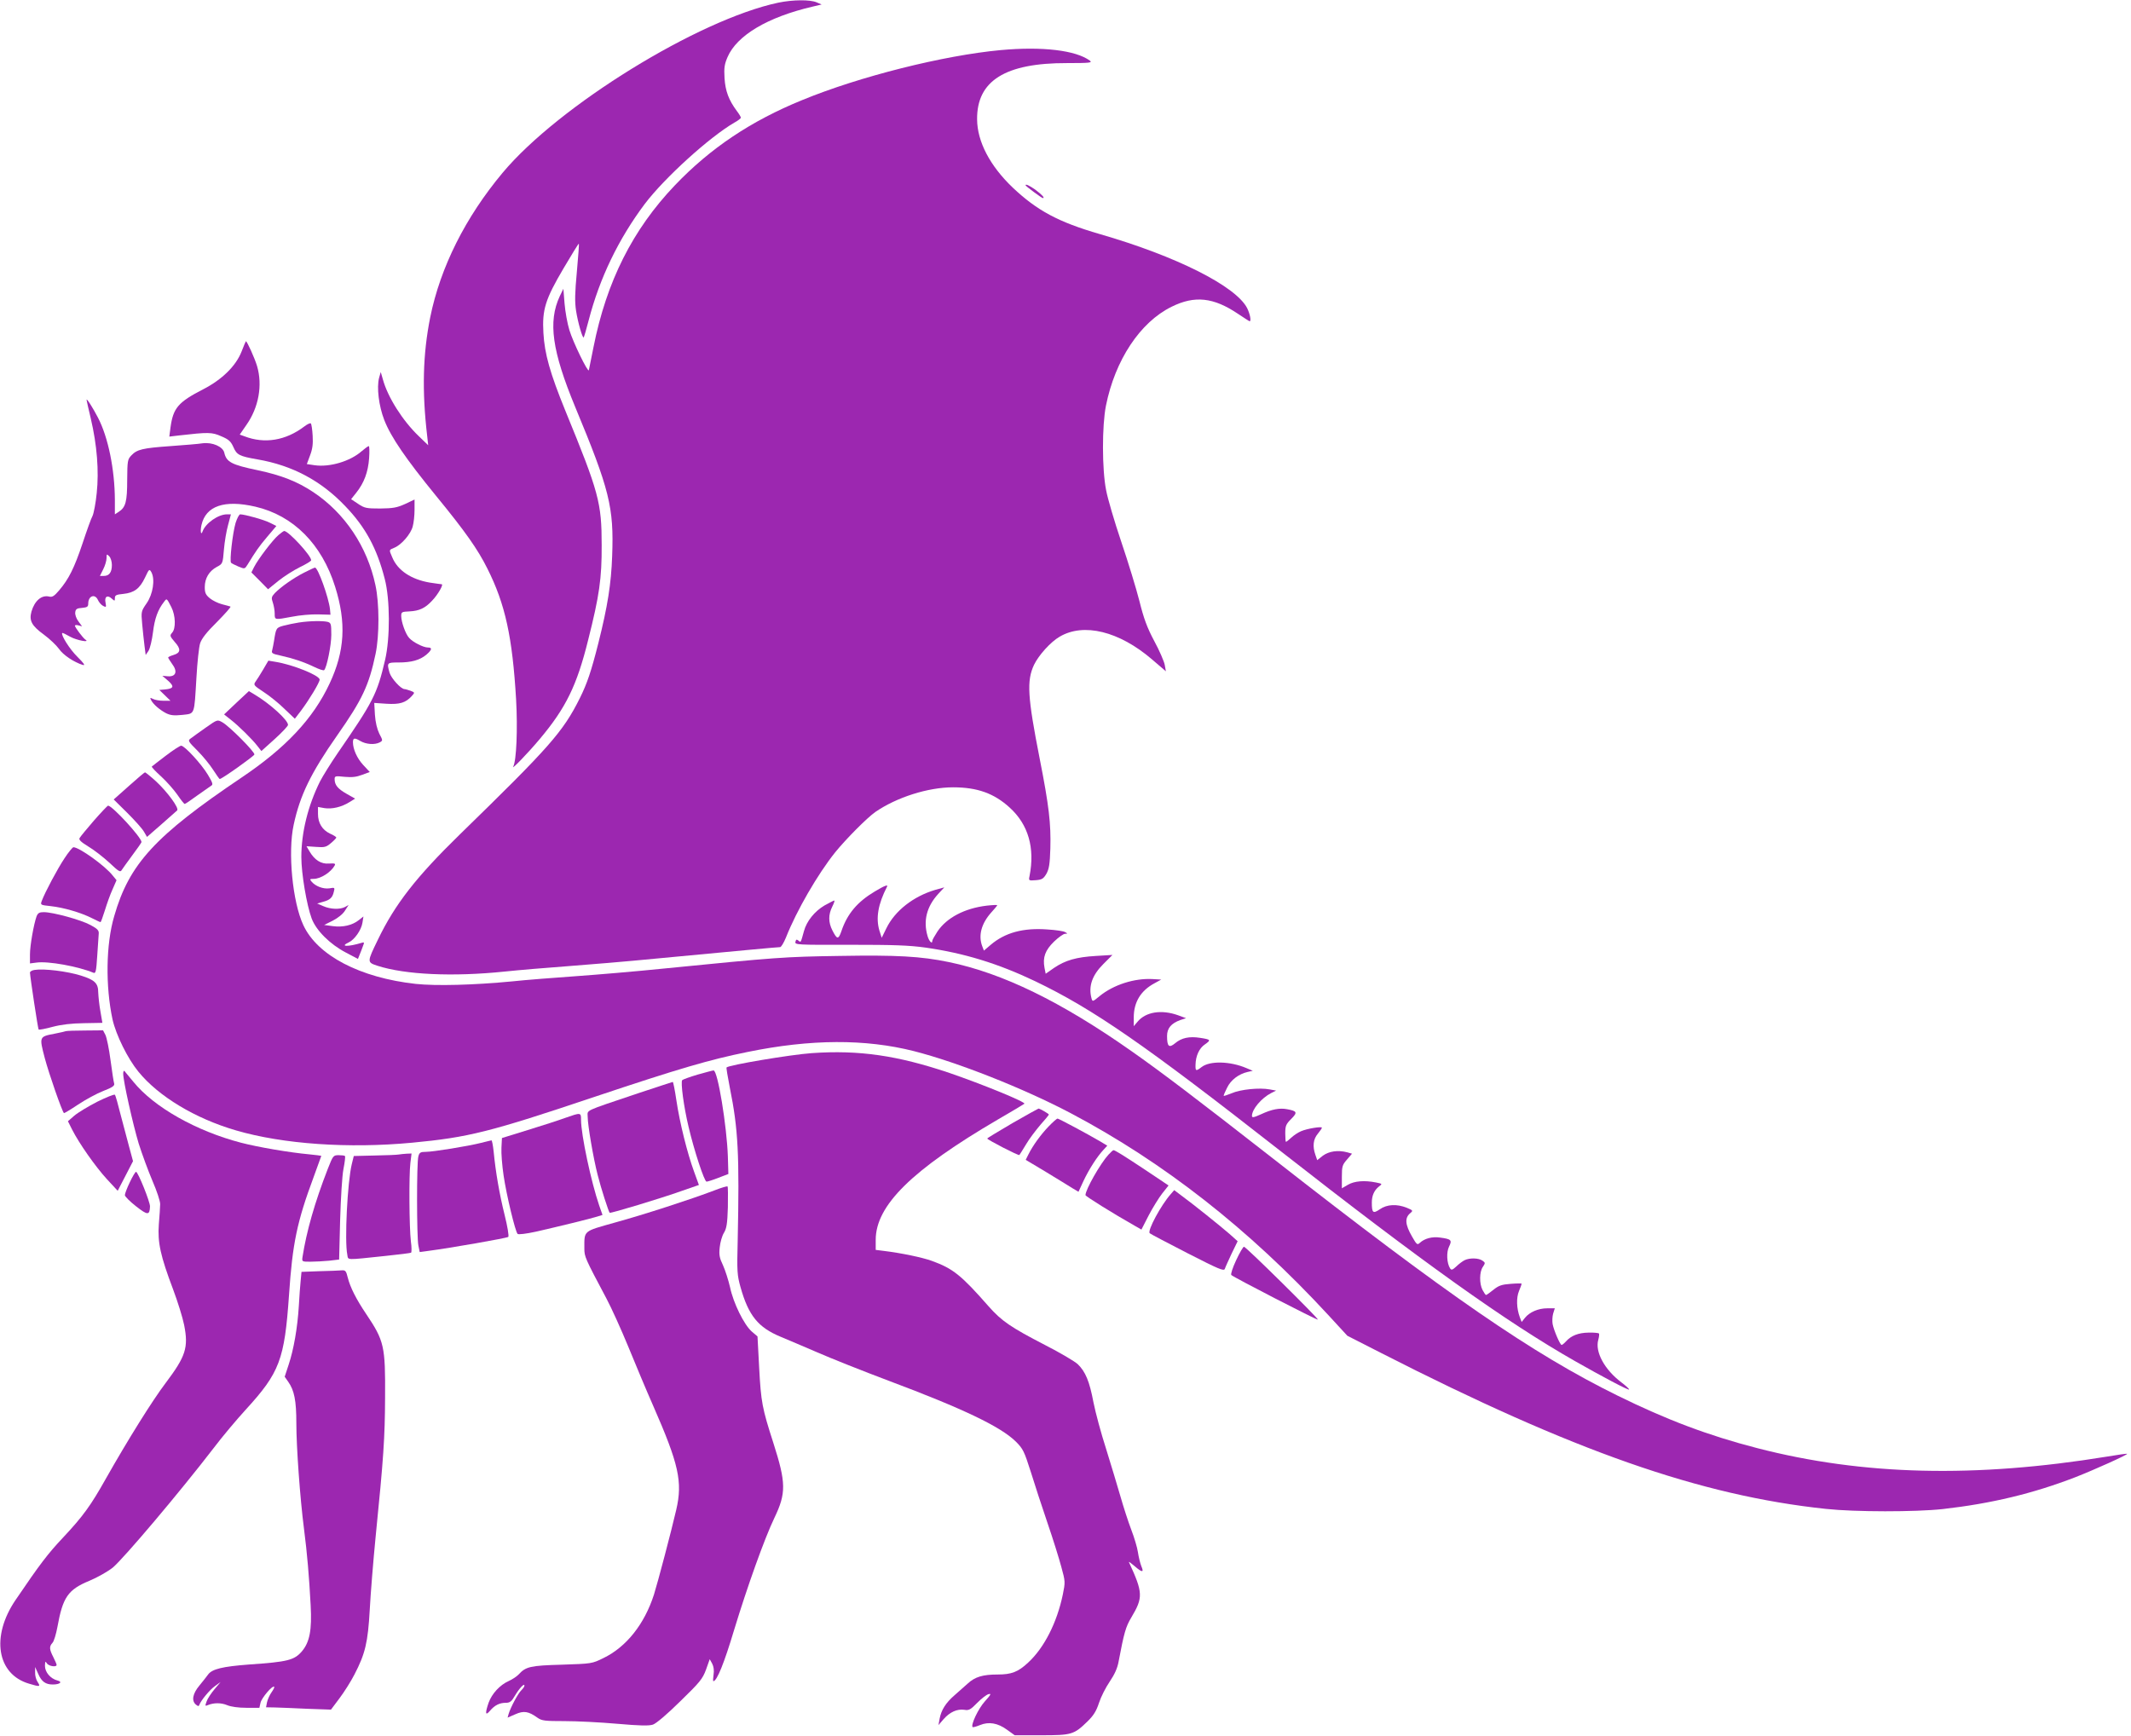 <?xml version="1.0" standalone="no"?>
<!DOCTYPE svg PUBLIC "-//W3C//DTD SVG 20010904//EN"
 "http://www.w3.org/TR/2001/REC-SVG-20010904/DTD/svg10.dtd">
<svg version="1.0" xmlns="http://www.w3.org/2000/svg"
 width="1280pt" height="1043pt" viewBox="0 0 1280 1043"
 preserveAspectRatio="xMidYMid meet">
<g transform="translate(0,1043) scale(0.1,-0.1)"
fill="#9c27b0" stroke="none">
<path d="M4675 10414 c-481 -102 -1319 -619 -1656 -1022 -223 -267 -374 -567
-435 -869 -44 -220 -50 -441 -18 -713 l6 -55 -57 55 c-97 93 -186 234 -215
340 l-13 45 -10 -35 c-15 -57 -2 -168 31 -253 40 -103 130 -234 312 -457 174
-212 251 -322 307 -435 108 -214 151 -413 173 -788 10 -176 2 -367 -17 -402
-15 -26 87 79 159 165 157 187 223 321 291 596 67 265 82 370 81 569 0 255
-17 317 -218 807 -92 226 -125 342 -132 468 -8 140 11 201 121 388 49 83 90
150 92 148 2 -2 -4 -77 -12 -168 -12 -128 -13 -181 -5 -234 11 -71 39 -168 46
-161 2 2 16 48 30 103 66 254 179 488 337 699 119 157 389 402 539 489 21 11
38 25 38 29 0 5 -11 23 -24 40 -49 66 -69 120 -74 197 -4 63 0 85 18 127 56
130 240 240 510 303 l55 13 -30 13 c-40 17 -143 16 -230 -2z"/>
<path d="M6010 10129 c-343 -32 -846 -158 -1191 -300 -309 -126 -552 -289
-765 -512 -254 -266 -411 -579 -489 -972 -14 -71 -27 -134 -28 -139 -5 -17
-95 168 -117 241 -12 39 -25 111 -29 160 l-7 88 -22 -45 c-71 -153 -46 -329
93 -665 206 -496 233 -602 222 -895 -6 -168 -27 -301 -83 -524 -43 -170 -67
-241 -111 -330 -102 -204 -181 -293 -723 -821 -259 -253 -387 -416 -490 -630
-66 -136 -66 -136 -3 -157 167 -54 454 -67 763 -35 85 9 254 23 375 32 121 9
362 29 535 46 485 46 733 69 746 69 6 0 22 26 35 58 64 162 191 381 296 512
65 80 191 207 241 242 128 88 316 148 467 148 145 0 246 -36 340 -122 112
-102 152 -242 119 -411 -6 -28 -5 -28 37 -25 37 3 46 8 64 38 16 29 21 56 24
153 4 149 -8 255 -64 539 -73 372 -79 468 -34 564 28 58 100 138 154 169 144
85 357 33 554 -136 l84 -72 -7 39 c-4 21 -32 86 -63 143 -43 81 -63 135 -89
240 -19 75 -68 235 -109 356 -41 121 -82 261 -91 310 -25 125 -25 388 -1 508
55 274 205 501 394 594 139 69 252 57 400 -43 36 -24 67 -44 69 -44 11 0 2 45
-15 79 -68 132 -425 312 -886 445 -248 72 -376 141 -522 279 -137 131 -213
276 -214 410 -2 232 169 339 541 338 137 0 153 2 136 15 -85 62 -284 86 -536
63z"/>
<path d="M6160 9317 c0 -5 97 -77 104 -77 14 0 -6 21 -46 51 -36 25 -58 35
-58 26z"/>
<path d="M1451 8318 c-34 -87 -118 -169 -231 -227 -150 -77 -180 -112 -196
-230 l-7 -54 59 7 c175 20 197 20 253 -5 45 -19 57 -30 73 -65 20 -47 36 -55
145 -74 209 -36 382 -128 528 -282 120 -125 189 -252 236 -436 32 -122 33
-355 2 -487 -48 -206 -72 -251 -285 -560 -41 -60 -89 -137 -106 -170 -72 -145
-112 -306 -112 -454 0 -99 32 -288 62 -369 27 -72 110 -155 206 -205 l72 -38
10 25 c6 14 15 38 20 52 9 22 8 25 -7 20 -82 -25 -135 -24 -79 2 35 16 76 74
83 118 l6 38 -28 -22 c-39 -31 -96 -44 -156 -36 l-52 7 52 26 c31 16 61 40 73
60 l22 34 -22 -12 c-30 -16 -87 -14 -130 5 l-37 16 35 10 c42 11 57 25 65 60
7 26 6 27 -27 21 -37 -5 -84 13 -107 41 -12 14 -10 16 13 16 42 0 104 40 126
80 7 12 1 14 -34 12 -47 -4 -87 21 -118 75 l-17 29 58 -4 c51 -4 61 -1 89 23
18 15 32 30 32 33 0 4 -17 15 -38 24 -46 22 -72 63 -72 118 l0 42 39 -7 c45
-7 102 6 150 36 l34 21 -51 29 c-53 30 -72 53 -72 88 0 19 4 20 60 14 45 -4
71 -1 105 12 l46 17 -40 43 c-36 39 -61 94 -61 136 0 26 10 28 43 8 35 -21 87
-25 118 -9 19 11 19 11 -3 53 -13 27 -23 68 -26 113 l-4 71 74 -5 c79 -5 115
6 152 47 18 20 18 21 -8 31 -15 5 -31 10 -36 10 -22 0 -80 65 -90 98 -17 61
-16 62 53 62 78 0 128 14 167 46 35 30 38 44 10 44 -27 0 -90 32 -112 57 -22
23 -48 97 -48 132 0 24 3 26 50 28 58 3 94 19 136 65 34 35 70 98 57 98 -5 0
-37 5 -72 10 -111 19 -193 73 -225 152 -20 47 -21 43 14 58 41 17 97 81 109
127 6 21 11 66 11 100 l0 62 -57 -27 c-49 -22 -72 -26 -149 -27 -83 0 -94 2
-133 28 l-42 28 31 39 c47 59 71 124 77 206 3 41 2 74 -2 74 -4 0 -23 -14 -43
-31 -68 -60 -191 -97 -282 -84 l-47 7 19 51 c15 39 19 69 16 119 -2 37 -7 70
-11 74 -3 4 -21 -4 -39 -18 -112 -85 -239 -106 -360 -59 l-28 10 40 58 c74
105 98 239 64 354 -14 47 -60 149 -67 149 -1 0 -13 -28 -26 -62z"/>
<path d="M520 8028 c0 -3 11 -53 25 -111 38 -161 50 -317 36 -449 -6 -61 -18
-122 -25 -137 -8 -14 -35 -89 -60 -165 -50 -149 -83 -215 -141 -283 -29 -34
-41 -42 -60 -37 -45 11 -87 -25 -106 -90 -15 -55 1 -85 75 -139 34 -25 75 -64
90 -85 25 -37 91 -81 144 -97 16 -4 6 10 -33 49 -47 46 -101 133 -91 143 2 2
23 -8 47 -22 39 -22 125 -38 91 -17 -14 10 -62 73 -62 83 0 4 10 5 21 2 l22
-6 -22 30 c-13 17 -21 41 -19 54 2 20 10 25 41 27 31 3 37 7 37 26 0 46 40 61
58 22 6 -14 20 -30 31 -36 19 -10 20 -8 15 19 -8 36 11 49 37 25 18 -16 19
-16 19 3 0 17 8 21 51 25 65 7 98 31 130 98 25 53 26 54 39 31 22 -43 9 -130
-29 -185 -33 -48 -34 -50 -27 -125 4 -42 10 -101 14 -131 l7 -55 17 25 c9 14
21 64 27 112 10 82 29 135 66 182 17 23 16 23 44 -31 26 -51 28 -129 5 -154
-15 -17 -14 -21 15 -55 39 -43 37 -66 -7 -79 -17 -5 -32 -12 -32 -15 0 -3 11
-21 24 -39 34 -45 23 -77 -25 -74 l-34 3 35 -30 c38 -34 34 -47 -19 -52 l-34
-3 33 -32 34 -33 -43 0 c-23 0 -51 5 -62 11 -18 9 -19 8 -11 -8 14 -26 52 -58
90 -78 27 -13 47 -15 97 -10 77 9 71 -6 85 225 5 91 15 183 22 205 9 28 38 66
102 129 49 50 86 91 80 92 -5 2 -28 8 -51 14 -23 6 -56 22 -73 36 -25 21 -30
33 -30 67 0 53 26 96 72 121 36 19 36 20 43 104 4 47 15 113 25 148 l17 64
-24 0 c-52 0 -128 -53 -146 -102 -10 -28 -15 0 -7 37 26 116 138 154 324 111
228 -53 399 -225 479 -481 68 -216 58 -387 -33 -581 -98 -210 -262 -386 -530
-566 -518 -349 -674 -518 -764 -832 -50 -169 -53 -421 -10 -621 21 -93 91
-235 155 -313 121 -149 342 -282 586 -353 283 -83 678 -110 1059 -74 338 32
466 64 1094 275 511 171 693 224 920 270 381 78 708 79 1000 5 262 -67 657
-223 940 -372 559 -295 1072 -697 1548 -1213 l115 -125 206 -105 c1152 -588
1914 -855 2668 -935 176 -19 539 -19 703 -1 291 33 541 93 795 191 115 45 317
136 312 141 -1 2 -57 -6 -122 -17 -792 -129 -1466 -113 -2100 51 -295 76 -546
171 -840 316 -510 251 -1020 603 -2070 1425 -453 354 -669 518 -850 645 -423
297 -772 467 -1095 534 -169 35 -313 43 -659 37 -328 -5 -373 -8 -1056 -76
-165 -17 -403 -37 -530 -46 -126 -9 -297 -22 -380 -31 -230 -22 -455 -28 -578
-15 -334 37 -590 170 -675 353 -65 139 -94 438 -58 603 38 177 103 311 262
538 150 214 190 299 230 489 23 109 23 304 -1 413 -49 231 -184 433 -374 559
-95 63 -191 101 -333 131 -158 33 -188 49 -201 106 -9 36 -71 63 -129 56 -23
-4 -110 -11 -193 -17 -169 -12 -202 -20 -236 -56 -23 -24 -24 -33 -25 -147 0
-131 -9 -165 -51 -192 l-23 -15 0 87 c-1 183 -40 375 -101 493 -30 58 -69 120
-69 108z m152 -992 c0 -44 -16 -66 -48 -66 l-24 0 20 40 c11 21 20 52 20 67 0
25 1 26 16 11 9 -9 16 -32 16 -52z"/>
<path d="M1415 7288 c-18 -62 -37 -230 -27 -239 4 -4 24 -14 45 -23 37 -15 37
-15 54 12 49 80 68 108 118 167 l55 65 -40 20 c-36 18 -147 49 -177 50 -7 0
-19 -24 -28 -52z"/>
<path d="M1672 7215 c-34 -29 -121 -143 -146 -192 l-16 -32 50 -50 50 -51 63
51 c34 27 92 64 129 82 37 18 67 36 67 41 2 26 -136 176 -162 176 -3 0 -19
-11 -35 -25z"/>
<path d="M1827 6990 c-65 -33 -140 -86 -176 -123 -21 -23 -22 -29 -12 -58 6
-18 11 -47 11 -65 0 -39 -2 -39 105 -19 44 9 114 15 155 14 l75 -2 -3 34 c-8
70 -72 249 -90 249 -4 0 -33 -14 -65 -30z"/>
<path d="M1795 6690 c-27 -4 -69 -13 -92 -19 -44 -12 -45 -14 -57 -91 -3 -19
-8 -44 -11 -56 -6 -18 0 -22 52 -33 76 -17 136 -37 201 -68 29 -14 56 -23 59
-19 16 15 43 150 43 212 0 66 -2 72 -22 78 -29 7 -109 6 -173 -4z"/>
<path d="M1581 6408 c-17 -29 -38 -62 -46 -73 -14 -20 -11 -23 51 -64 37 -24
93 -70 125 -102 l60 -57 39 51 c49 66 110 167 110 184 0 25 -160 90 -266 107
l-42 7 -31 -53z"/>
<path d="M1420 6208 l-74 -70 39 -31 c48 -37 133 -121 163 -161 l22 -28 80 72
c44 40 80 78 80 85 0 29 -108 127 -200 182 l-35 21 -75 -70z"/>
<path d="M1235 6058 c-38 -27 -79 -56 -89 -64 -19 -13 -17 -17 41 -75 33 -33
75 -85 94 -115 19 -29 36 -54 39 -54 13 0 204 136 208 147 4 15 -151 171 -193
194 -30 17 -30 16 -100 -33z"/>
<path d="M996 5890 c-43 -33 -81 -62 -84 -65 -3 -3 22 -29 55 -59 33 -30 77
-80 98 -110 21 -31 41 -56 44 -56 4 0 38 23 76 51 39 28 76 54 84 59 12 6 8
18 -20 65 -39 65 -140 175 -161 175 -7 0 -49 -27 -92 -60z"/>
<path d="M774 5708 l-91 -81 82 -81 c45 -45 90 -95 100 -113 l18 -31 86 75
c47 42 90 80 95 84 14 13 -59 112 -127 175 -33 30 -63 54 -66 54 -3 0 -47 -37
-97 -82z"/>
<path d="M564 5500 c-43 -50 -82 -97 -86 -105 -6 -10 9 -24 53 -51 34 -20 90
-64 126 -97 56 -53 66 -59 74 -44 6 9 35 50 64 89 30 40 55 76 55 79 0 28
-176 219 -201 219 -3 0 -42 -41 -85 -90z"/>
<path d="M387 5273 c-43 -65 -115 -200 -136 -255 -9 -25 -9 -25 55 -32 74 -8
179 -38 246 -72 26 -13 49 -24 52 -24 2 0 14 32 26 71 12 39 32 96 46 126 l24
55 -23 28 c-45 58 -201 170 -236 170 -5 0 -30 -30 -54 -67z"/>
<path d="M5254 5074 c-104 -62 -165 -134 -200 -238 -18 -52 -26 -51 -54 4 -25
49 -25 95 -1 143 10 20 16 37 12 37 -3 0 -30 -14 -59 -30 -59 -35 -107 -94
-123 -154 -20 -72 -18 -69 -33 -57 -11 9 -15 7 -18 -7 -5 -18 8 -19 326 -18
264 0 356 -3 456 -17 230 -33 434 -95 658 -202 350 -168 660 -383 1467 -1015
857 -671 1359 -1030 1775 -1267 158 -90 320 -176 325 -171 3 2 -18 22 -46 43
-102 77 -159 184 -139 255 5 18 7 36 4 39 -3 3 -31 6 -63 5 -60 -1 -104 -18
-135 -53 -11 -12 -22 -21 -26 -21 -9 0 -46 85 -54 125 -3 17 -2 45 3 63 l10
32 -46 0 c-53 0 -106 -23 -133 -57 l-20 -25 -11 28 c-20 54 -22 117 -5 158 9
21 16 41 16 44 0 2 -30 2 -66 -1 -54 -4 -72 -10 -104 -36 -21 -17 -41 -31 -44
-31 -3 0 -12 13 -21 30 -20 38 -19 110 2 139 15 23 15 25 -2 37 -23 17 -78 18
-108 3 -12 -6 -35 -23 -50 -38 -23 -21 -29 -23 -37 -11 -20 31 -23 98 -6 131
19 39 13 45 -54 54 -47 7 -93 -5 -122 -32 -15 -14 -19 -10 -47 39 -41 71 -44
111 -11 139 19 16 18 17 -20 33 -60 24 -119 21 -162 -9 -41 -28 -48 -22 -48
41 0 41 14 73 43 96 21 16 21 16 -18 24 -69 14 -130 9 -169 -14 l-36 -21 0 69
c0 63 3 72 31 104 l30 35 -28 8 c-56 15 -110 7 -147 -20 l-34 -27 -11 32 c-18
51 -13 94 14 126 14 17 25 33 25 37 0 9 -88 -5 -125 -21 -17 -7 -43 -24 -58
-38 -15 -14 -30 -26 -33 -26 -2 0 -4 23 -4 51 0 45 4 55 36 87 39 39 35 47
-24 58 -45 9 -93 0 -157 -30 -44 -20 -55 -22 -55 -10 0 40 57 107 115 137 l30
15 -38 7 c-62 12 -177 0 -229 -23 -27 -11 -48 -18 -48 -15 0 4 9 26 21 49 22
46 70 82 123 94 l31 7 -38 16 c-98 42 -221 45 -270 6 -34 -26 -37 -24 -36 14
1 53 22 100 57 123 37 26 35 29 -30 39 -64 10 -111 0 -149 -32 -37 -31 -49
-21 -49 43 0 47 25 76 80 96 l34 11 -49 18 c-99 35 -193 20 -242 -39 l-23 -27
0 53 c0 91 42 161 125 205 l40 22 -52 3 c-109 6 -235 -34 -319 -103 -41 -34
-42 -34 -48 -12 -19 72 4 138 71 205 l55 55 -99 -6 c-118 -7 -184 -26 -252
-72 l-50 -35 -7 35 c-12 64 4 106 57 158 27 26 57 47 66 47 17 1 17 1 1 10 -9
6 -57 13 -106 16 -146 11 -255 -19 -341 -92 l-41 -35 -10 26 c-25 65 -5 137
54 203 20 22 36 41 36 44 0 2 -29 1 -64 -3 -133 -16 -240 -73 -295 -155 -17
-26 -31 -51 -31 -56 0 -23 -20 -3 -29 30 -26 91 -5 175 64 251 l37 40 -54 -15
c-132 -39 -243 -126 -294 -231 l-28 -57 -14 44 c-22 75 -8 158 46 263 8 15
-16 6 -74 -29z"/>
<path d="M220 4926 c-17 -47 -40 -176 -40 -230 l0 -54 39 5 c70 10 251 -23
342 -61 14 -6 17 8 23 101 4 59 8 119 9 133 2 20 -7 30 -50 53 -57 31 -225 77
-280 77 -26 0 -35 -5 -43 -24z"/>
<path d="M208 4603 c-16 -2 -28 -10 -28 -16 1 -28 48 -338 52 -342 3 -3 40 4
84 16 54 14 113 21 189 22 l110 2 -12 70 c-7 38 -12 89 -13 113 0 55 -21 75
-104 101 -83 26 -223 43 -278 34z"/>
<path d="M395 4235 c-5 -2 -35 -9 -66 -15 -94 -18 -94 -17 -60 -147 25 -94
103 -318 115 -330 2 -2 40 21 85 51 45 30 113 67 152 82 52 20 68 31 65 43 -3
9 -13 72 -22 141 -9 69 -23 137 -31 153 l-14 27 -107 -1 c-59 0 -111 -2 -117
-4z"/>
<path d="M4875 4103 c-127 -9 -496 -71 -511 -86 -2 -2 7 -57 20 -123 50 -247
58 -400 47 -919 -5 -184 -3 -206 17 -278 48 -171 106 -242 241 -298 42 -17
141 -60 221 -94 80 -35 273 -112 430 -171 445 -167 671 -275 762 -365 43 -43
50 -58 89 -180 23 -74 68 -213 101 -309 33 -96 70 -215 83 -264 24 -87 24 -91
9 -165 -35 -169 -112 -321 -209 -410 -60 -56 -100 -71 -182 -71 -90 0 -137
-14 -181 -55 -21 -18 -56 -50 -79 -70 -52 -45 -79 -88 -89 -140 l-7 -39 31 36
c38 43 81 62 124 56 28 -5 38 1 78 42 25 25 55 49 68 52 18 5 14 -3 -22 -43
-40 -44 -86 -142 -74 -155 3 -2 22 3 44 12 53 22 107 13 163 -28 l46 -33 160
0 c182 0 196 4 277 83 36 35 53 62 69 111 12 37 41 94 65 129 29 43 46 80 53
120 33 174 43 209 76 264 72 121 71 149 -14 333 -2 5 12 -5 33 -23 47 -41 59
-41 41 0 -7 18 -16 56 -20 83 -4 28 -22 88 -40 135 -18 47 -47 137 -65 200
-18 63 -57 191 -86 285 -30 93 -64 219 -76 280 -24 127 -48 184 -94 229 -18
17 -106 69 -196 115 -209 108 -262 145 -340 233 -165 188 -214 227 -341 273
-58 21 -183 47 -289 60 l-48 6 0 60 c0 207 217 421 735 724 83 48 153 90 158
94 10 10 -252 117 -450 185 -312 105 -542 139 -828 119z"/>
<path d="M740 3980 c0 -45 58 -303 93 -420 20 -63 57 -164 83 -225 26 -60 47
-123 46 -140 0 -16 -4 -71 -8 -121 -8 -109 10 -190 86 -391 27 -72 57 -168 66
-213 27 -136 10 -188 -112 -350 -78 -103 -225 -338 -359 -575 -90 -160 -136
-224 -256 -352 -93 -99 -138 -158 -286 -376 -148 -218 -112 -445 81 -502 66
-20 71 -19 52 10 -9 13 -16 39 -15 57 l0 33 19 -42 c20 -46 44 -63 87 -63 43
0 61 16 28 24 -42 11 -75 50 -75 88 1 27 2 30 11 16 10 -18 59 -26 59 -10 0 4
-9 25 -20 47 -24 47 -25 63 -5 85 9 9 22 53 30 96 32 178 63 224 192 277 48
20 111 56 140 79 66 55 403 454 606 718 52 69 139 172 192 230 205 224 234
301 261 690 21 311 48 440 148 709 25 69 46 126 46 127 0 1 -33 5 -72 9 -120
11 -307 43 -411 70 -268 70 -522 213 -646 366 -25 30 -48 58 -53 64 -4 5 -8
-2 -8 -15z"/>
<path d="M4190 3974 c-47 -14 -88 -29 -92 -33 -11 -10 9 -160 38 -281 33 -141
95 -330 108 -329 6 0 38 10 71 23 l60 23 -3 104 c-6 182 -61 520 -86 518 -6 0
-49 -12 -96 -25z"/>
<path d="M3830 3861 c-332 -112 -300 -97 -300 -141 0 -49 34 -249 60 -349 19
-77 65 -219 72 -227 5 -5 306 86 435 132 l101 35 -29 80 c-41 112 -86 293
-106 427 -9 61 -19 112 -22 112 -3 0 -98 -32 -211 -69z"/>
<path d="M584 3811 c-54 -28 -116 -65 -138 -84 l-38 -33 25 -50 c42 -83 141
-224 210 -299 l64 -69 46 89 46 89 -23 85 c-13 48 -36 136 -52 196 -15 61 -30
114 -34 118 -4 4 -51 -15 -106 -42z"/>
<path d="M6082 3683 c-83 -49 -152 -90 -152 -93 0 -7 189 -105 193 -99 2 2 20
31 40 64 19 33 59 85 86 117 28 31 51 59 51 62 0 5 -54 36 -62 36 -2 0 -72
-39 -156 -87z"/>
<path d="M3395 3714 c-38 -14 -140 -47 -225 -73 l-155 -48 -3 -58 c-2 -32 4
-108 13 -168 17 -116 70 -336 84 -350 5 -5 53 1 108 13 128 29 329 78 370 91
l32 10 -20 57 c-48 140 -109 425 -109 515 0 44 -1 44 -95 11z"/>
<path d="M6299 3663 c-47 -49 -94 -113 -122 -169 l-16 -32 122 -73 c67 -41
138 -84 158 -97 l37 -22 30 65 c33 70 81 145 119 186 l24 26 -43 26 c-82 48
-249 137 -256 137 -4 0 -28 -21 -53 -47z"/>
<path d="M2890 3564 c-79 -20 -289 -54 -332 -54 -32 0 -39 -4 -45 -27 -11 -37
-10 -488 0 -536 l8 -39 52 7 c131 17 473 77 480 84 5 5 -5 64 -22 132 -31 125
-54 257 -66 382 -4 37 -10 67 -13 66 -4 -1 -32 -7 -62 -15z"/>
<path d="M6658 3493 c-48 -52 -138 -210 -138 -243 0 -7 165 -110 301 -187 l35
-20 43 84 c24 46 61 106 82 133 l38 48 -142 95 c-131 87 -180 117 -189 117 -3
0 -16 -12 -30 -27z"/>
<path d="M2395 3494 c-11 -2 -76 -5 -145 -6 l-125 -3 -12 -49 c-26 -106 -44
-460 -27 -543 7 -35 -17 -34 232 -8 79 8 147 17 151 19 4 3 4 33 -1 68 -10 83
-12 398 -3 471 l7 57 -28 -1 c-16 -1 -38 -3 -49 -5z"/>
<path d="M1969 3408 c-79 -203 -128 -376 -152 -530 -4 -28 -3 -28 48 -28 29 0
79 3 112 6 l60 7 6 236 c4 133 12 268 20 308 8 40 12 75 9 78 -3 3 -20 5 -38
5 -32 0 -34 -3 -65 -82z"/>
<path d="M780 3328 c-17 -35 -30 -70 -30 -78 0 -8 31 -39 67 -67 70 -55 82
-55 84 -1 1 26 -72 208 -84 208 -4 0 -21 -28 -37 -62z"/>
<path d="M4290 3278 c-136 -52 -422 -145 -597 -193 -192 -54 -183 -46 -183
-155 0 -50 3 -57 132 -300 31 -58 90 -189 132 -291 42 -103 109 -263 150 -356
153 -349 177 -455 138 -623 -30 -130 -111 -437 -134 -510 -57 -177 -165 -314
-303 -381 -69 -34 -70 -34 -250 -40 -189 -5 -217 -12 -259 -58 -11 -12 -38
-30 -60 -40 -54 -24 -101 -76 -121 -130 -22 -64 -20 -82 8 -49 28 33 57 48 95
48 25 0 35 8 55 43 27 45 57 77 57 60 0 -6 -8 -17 -18 -27 -19 -17 -65 -103
-77 -143 l-6 -22 46 20 c51 23 80 18 134 -21 26 -18 44 -20 162 -20 73 0 215
-7 316 -16 137 -12 191 -13 215 -5 20 7 86 63 164 140 118 115 134 134 155
191 l22 62 15 -27 c9 -18 12 -41 8 -66 -3 -22 -4 -39 -1 -39 21 0 65 109 124
306 80 263 183 551 242 674 72 150 71 211 -6 452 -67 208 -74 244 -85 451
l-10 188 -35 30 c-46 41 -110 170 -130 266 -10 43 -29 102 -42 131 -21 44 -25
62 -20 108 3 30 14 69 25 87 16 26 21 54 24 154 1 67 1 123 -2 125 -3 3 -39
-8 -80 -24z"/>
<path d="M7033 3257 c-59 -66 -143 -222 -127 -236 5 -5 107 -58 227 -120 188
-96 218 -109 224 -94 3 10 22 51 41 92 l36 74 -49 44 c-53 46 -222 182 -291
232 l-41 31 -20 -23z"/>
<path d="M7425 2859 c-21 -45 -34 -84 -29 -89 16 -15 515 -272 520 -268 5 6
-432 438 -444 438 -5 0 -26 -36 -47 -81z"/>
<path d="M1918 2793 l-107 -4 -5 -52 c-3 -29 -8 -97 -11 -152 -8 -132 -31
-263 -61 -353 l-24 -73 21 -30 c37 -52 49 -114 49 -250 0 -140 22 -449 46
-634 19 -147 31 -289 40 -460 8 -148 -6 -220 -52 -275 -46 -54 -85 -64 -319
-80 -158 -12 -221 -27 -245 -60 -8 -12 -32 -41 -52 -66 -41 -49 -49 -92 -21
-115 12 -10 17 -11 20 -2 9 26 63 92 95 114 l33 24 -37 -44 c-20 -24 -42 -57
-47 -73 -10 -27 -9 -29 7 -22 36 15 80 15 116 0 24 -10 68 -16 116 -16 l78 0
7 31 c7 29 72 106 82 95 3 -2 -5 -17 -16 -33 -11 -15 -23 -42 -27 -59 l-6 -31
54 -1 c29 -1 117 -4 194 -8 l142 -5 51 68 c28 37 69 102 90 143 65 125 81 193
92 390 5 96 21 292 35 435 48 477 56 598 57 840 2 308 -5 339 -113 500 -60 89
-96 160 -111 219 -10 41 -14 46 -38 44 -14 -1 -74 -4 -133 -5z"/>
</g>
</svg>
